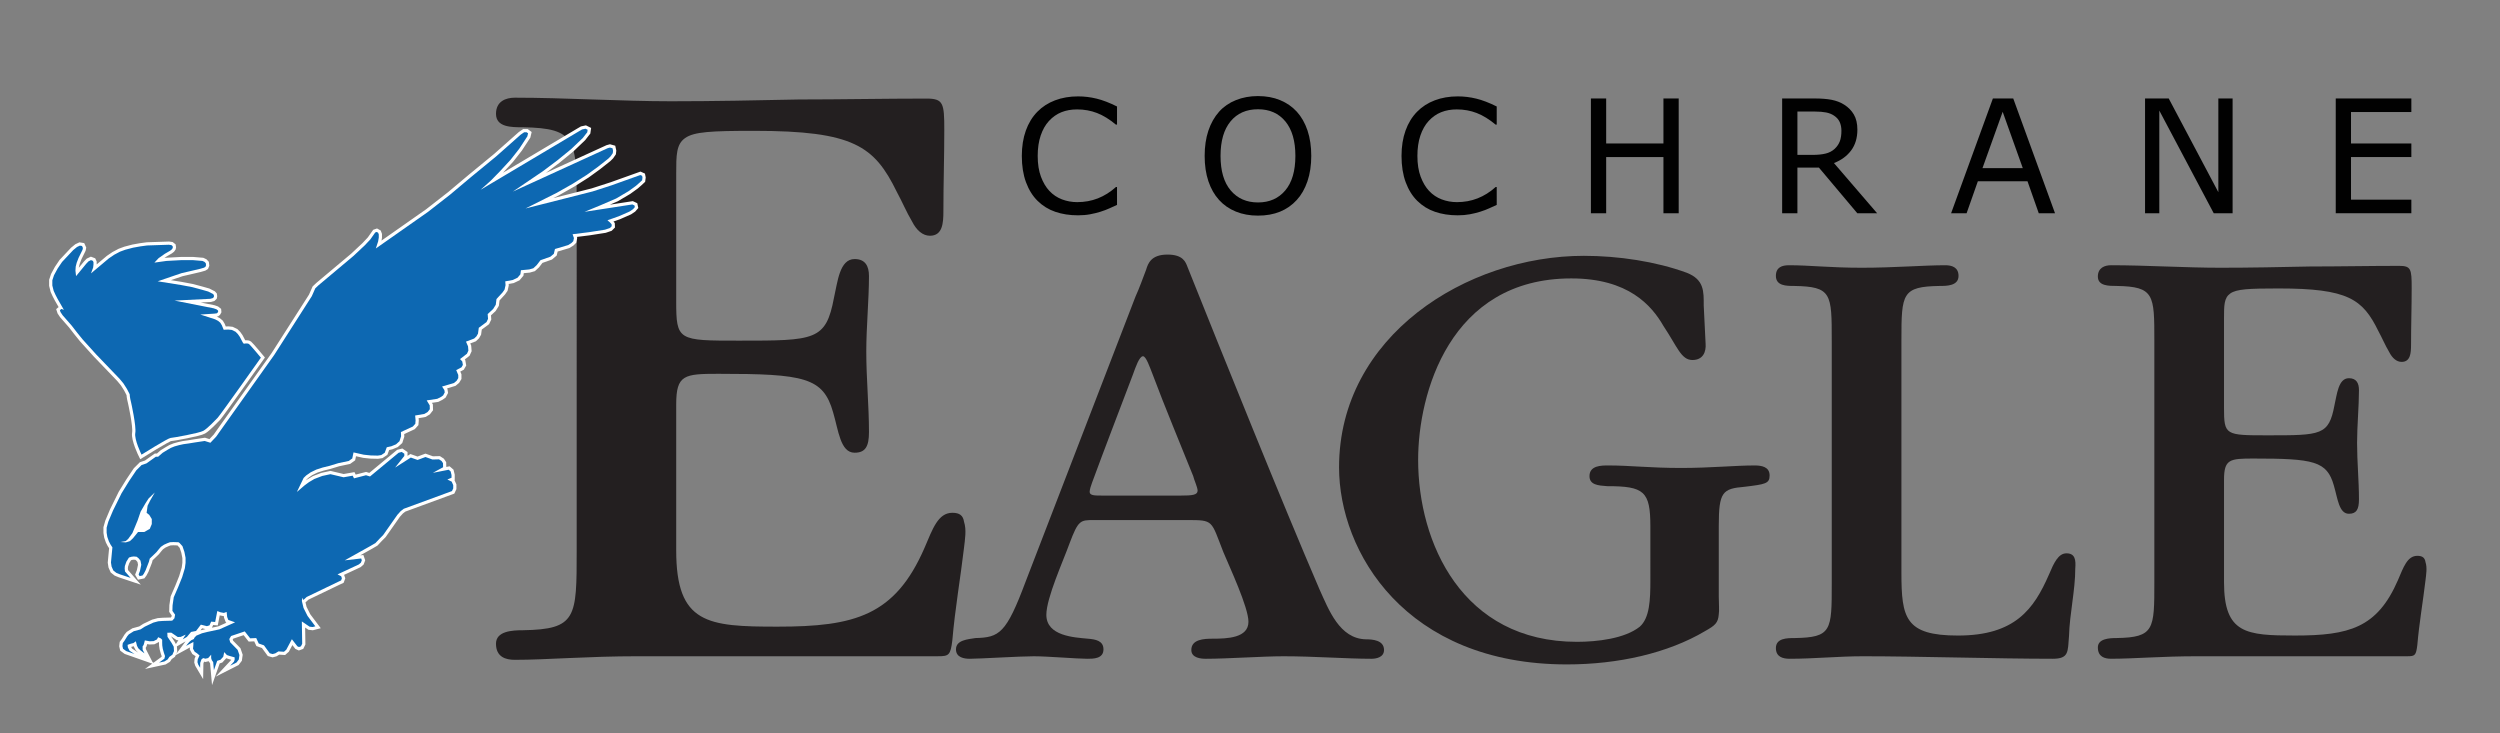 <?xml version="1.0" encoding="utf-8"?>
<!-- Generator: Adobe Illustrator 15.1.0, SVG Export Plug-In . SVG Version: 6.00 Build 0)  -->
<!DOCTYPE svg PUBLIC "-//W3C//DTD SVG 1.1//EN" "http://www.w3.org/Graphics/SVG/1.1/DTD/svg11.dtd">
<svg version="1.1" id="Layer_1" xmlns="http://www.w3.org/2000/svg" xmlns:xlink="http://www.w3.org/1999/xlink" x="0px" y="0px"
	 width="695.848px" height="204.124px" viewBox="0 0 695.848 204.124" enable-background="new 0 0 695.848 204.124"
	 xml:space="preserve">
<rect x="0" y="0" width="695.848" height="204.124" fill="#808080" stroke="none"/>
<g>
	<path fill="#231F20" d="M160.517,57.135c0-18.218,0-21.462-14.974-21.711c-3.244,0-7.487,0-7.487-3.744
		c0-3.494,2.745-4.492,5.241-4.492c6.988,0,14.225,0.25,21.712,0.499c7.486,0.25,14.973,0.499,21.711,0.499
		c11.979,0,23.958-0.25,35.687-0.499c11.729,0,23.708-0.25,35.437-0.25c4.742,0,4.991,1.248,4.991,8.734
		c0,7.736-0.25,14.974-0.25,22.709c0,3.245-0.25,6.738-3.743,6.738c-1.997,0-3.744-1.498-4.991-3.993
		c-1.498-2.496-2.745-5.491-4.243-8.236c-6.239-12.727-11.979-16.97-39.68-16.97c-11.979,0-16.72,0.25-19.216,1.997
		c-2.496,1.747-2.496,4.742-2.496,9.982v35.437c0,10.98,0.499,10.98,17.469,10.98c21.212,0,24.207,0,26.453-11.979
		c0.998-4.243,1.497-10.731,5.74-10.731c2.995,0,3.993,1.997,3.993,4.742c0,6.489-0.749,14.225-0.749,20.963
		c0,7.736,0.749,14.974,0.749,22.46c0,3.993-0.998,5.74-3.993,5.74c-3.993,0-4.492-6.239-5.989-11.23
		c-2.745-9.733-7.986-10.731-31.943-10.731c-9.483,0-11.729,0.25-11.729,8.485v40.678c0,20.464,8.735,21.212,28.2,21.212
		c21.462,0,32.692-2.995,40.927-21.961c2.246-5.241,3.744-9.733,7.736-9.733c1.997,0,2.995,0.749,3.244,2.496
		c0.749,2.246,0.25,4.991,0,7.237c-0.998,8.485-2.496,16.97-3.244,25.704c-0.499,4.243-0.998,4.492-3.993,4.492h-83.353
		c-7.237,0-13.476,0.25-19.216,0.499s-10.731,0.499-15.223,0.499c-2.496,0-5.241-0.749-5.241-4.492c0-3.494,4.492-3.744,7.487-3.744
		c14.974-0.25,14.974-3.494,14.974-22.21V57.135z"/>
	<path fill="#231F20" d="M304.517,144.753c-3.843,0-4.367,0-6.813,6.464c-1.747,4.892-6.464,15.199-6.464,19.916
		c0,5.94,7.861,6.29,11.53,6.639c2.097,0.175,4.368,0.524,4.368,2.97c0,2.621-2.795,2.621-4.542,2.621
		c-2.795,0-11.006-0.699-14.849-0.699c-4.018,0-15.024,0.699-17.819,0.699c-1.572,0-3.843-0.349-3.843-2.621
		c0-2.62,3.319-2.795,5.416-3.145c6.639-0.174,8.561-1.223,13.976-15.723c10.132-26.379,20.439-52.934,30.572-79.313
		c1.048-2.271,2.096-5.241,2.97-7.512c0.524-1.747,1.397-4.193,5.939-4.193c4.368,0,5.066,2.096,5.59,3.494
		c9.783,24.458,26.379,65.686,36.687,89.62c2.62,5.765,5.59,13.801,12.927,13.976c1.747,0,5.066,0.175,5.066,2.97
		c0,2.097-2.271,2.446-3.494,2.446c-6.988,0-15.897-0.699-24.458-0.699c-5.94,0-15.548,0.699-21.663,0.699
		c-1.223,0-4.018-0.175-4.018-2.446c0-2.97,3.494-3.145,5.94-3.145c4.018,0,9.958-0.175,9.958-4.717
		c0-4.018-5.241-15.199-6.988-19.392c-3.494-8.91-2.621-8.91-10.132-8.91H304.517z M328.625,137.94c3.319,0,4.717-0.175,4.717-1.397
		c0-0.874-1.048-3.145-1.223-4.018c-3.843-9.608-7.687-18.693-11.355-28.476c-0.699-1.747-1.747-4.891-2.621-4.891
		c-1.048,0-2.096,3.145-2.795,5.066c-3.844,10.133-7.687,20.09-11.355,30.048c-0.35,0.873-0.699,2.096-0.699,2.62
		c0,1.048,1.397,1.048,3.494,1.048H328.625z"/>
	<path fill="#231F20" d="M478.404,166.066c0,1.747,0.176,4.018,0,4.892c-0.174,2.446-1.047,3.145-3.842,4.717
		c-10.309,6.114-24.109,9.259-38.434,9.259c-44.898,0-63.416-31.271-63.416-54.855c0-36.512,35.463-58.873,68.133-58.873
		c9.607,0,20.09,1.572,28.65,4.717c4.891,1.921,4.717,5.241,4.717,9.084c0.174,3.494,0.35,7.163,0.523,10.657
		c0.174,2.271-0.699,4.542-3.668,4.542c-3.145,0-4.193-3.668-8.037-9.434c-3.318-5.765-9.783-13.277-25.68-13.277
		c-33.893,0-42.627,32.144-42.627,50.487c0,23.061,12.229,50.663,44.199,50.663c5.59,0,13.277-0.874,17.469-4.193
		c2.795-2.446,2.971-7.512,2.971-12.928V146.5c0-9.783-1.748-11.181-12.055-11.181c-2.445-0.175-4.891-0.349-4.891-2.795
		c0-2.97,3.318-2.97,5.24-2.97c6.115,0,11.529,0.699,20.266,0.699c8.211,0,15.023-0.699,20.439-0.699
		c1.922,0,4.191,0.349,4.191,2.795c0,2.271-1.223,2.446-6.986,3.145c-6.115,0.524-7.164,1.397-7.164,10.831V166.066z"/>
	<path fill="#231F20" d="M509.846,94.79c0-13.103,0-15.024-10.48-15.199c-2.098,0-5.066,0-5.066-2.795
		c0-2.446,1.746-2.97,3.668-2.97c5.766,0,11.355,0.699,20.266,0.699s17.295-0.699,23.234-0.699c1.748,0,3.668,0.524,3.668,2.97
		c0,2.795-3.318,2.795-5.24,2.795c-10.482,0.175-10.656,2.096-10.656,15.024v64.813c0,12.578,1.049,17.47,15.723,17.47
		c15.896,0,21.139-7.337,25.332-16.946c1.396-3.319,2.619-5.939,4.891-5.939c2.445,0,2.621,1.921,2.445,4.193
		c0,6.114-1.572,12.578-1.746,18.867c-0.35,4.368,0,6.289-4.543,6.289c-15.373,0-37.561-0.699-52.758-0.699
		c-6.814,0-13.627,0.699-20.439,0.699c-1.922,0-3.844-0.524-3.844-2.97c0-2.795,3.145-2.795,5.24-2.795
		c10.307-0.174,10.307-2.096,10.307-15.199V94.79z"/>
	<path fill="#231F20" d="M599.637,94.79c0-12.753,0-15.024-10.48-15.199c-2.271,0-5.242,0-5.242-2.621
		c0-2.446,1.922-3.145,3.67-3.145c4.891,0,9.957,0.175,15.197,0.35c5.242,0.175,10.482,0.349,15.199,0.349
		c8.387,0,16.771-0.174,24.982-0.349c8.211,0,16.596-0.175,24.807-0.175c3.32,0,3.494,0.874,3.494,6.114
		c0,5.416-0.174,10.482-0.174,15.898c0,2.271-0.176,4.717-2.621,4.717c-1.398,0-2.621-1.048-3.494-2.795
		c-1.049-1.747-1.922-3.843-2.971-5.765c-4.367-8.91-8.385-11.879-27.775-11.879c-8.387,0-11.705,0.175-13.453,1.397
		c-1.746,1.223-1.746,3.319-1.746,6.988v24.807c0,7.687,0.35,7.687,12.229,7.687c14.85,0,16.945,0,18.518-8.386
		c0.699-2.97,1.049-7.512,4.018-7.512c2.098,0,2.797,1.397,2.797,3.319c0,4.542-0.525,9.958-0.525,14.674
		c0,5.416,0.525,10.482,0.525,15.723c0,2.795-0.699,4.018-2.797,4.018c-2.795,0-3.145-4.368-4.191-7.862
		c-1.922-6.813-5.59-7.512-22.361-7.512c-6.639,0-8.211,0.175-8.211,5.939v28.476c0,14.325,6.113,14.849,19.74,14.849
		c15.023,0,22.885-2.096,28.65-15.374c1.572-3.668,2.621-6.813,5.416-6.813c1.398,0,2.096,0.524,2.271,1.747
		c0.523,1.572,0.174,3.494,0,5.066c-0.699,5.94-1.748,11.88-2.271,17.994c-0.35,2.97-0.699,3.145-2.795,3.145h-58.35
		c-5.066,0-9.434,0.175-13.451,0.35c-4.018,0.174-7.512,0.349-10.656,0.349c-1.748,0-3.67-0.524-3.67-3.145
		c0-2.446,3.145-2.621,5.242-2.621c10.48-0.174,10.48-2.446,10.48-15.548V94.79z"/>
</g>
<g>
	<path fill-rule="evenodd" clip-rule="evenodd" fill="#FFFFFF" stroke="#FFFFFF" stroke-width="1.782" stroke-miterlimit="10" d="
		M56.978,122.74l-2.822,0.424l-1.656,0.271l-1.438,0.199l-1.238,0.271l-1.238,0.346l-1.037,0.419l-0.943,0.544l-1.332,0.816
		l-1.25,1.091h-0.636l-2.634,1.869l-1.333,0.444l-1.478,1.472l-1.979,2.946l-2.128,3.441l-2.374,4.802l-1.313,3.117l-0.467,1.656
		v1.413l0.195,1.162l0.422,1.214l0.443,0.866l0.547,0.842l-0.298,3.117l-0.101,1.089l0.176,1.138l0.47,1.065l0.839,0.667
		l1.018,0.419l2.969,0.991l-1.56-1.78l-0.099-0.792l0.051-0.718l0.42-1.214l0.643-1.037l0.108-0.133l0.685-0.214l0.644-0.077
		l0.79,0.077l0.547,0.443l0.519,0.646l0.219,1.154l-0.366,1.716l-0.372,0.966l0.271,0.468l0.813-0.172l0.348-0.471l0.496-0.94
		l0.941-2.426l0.223-0.866l1.114-1.065l0.768-0.742l0.641-0.791l0.571-0.667l0.867-0.595l0.938-0.423l0.719-0.271l0.965-0.048
		l1.286,0.048l0.182,0.021l0.289,0.227l0.767,0.842l0.546,1.609l0.321,1.632v1.413l-0.196,1.485l-0.744,2.474l-1.113,2.771
		l-1.236,2.846l-0.332,2.272l-0.04,1.515l0.743,1.062l-0.177,0.991l-0.618,0.67l-2.575,0.072l-1.31,0.099l-1.385,0.372l-2.352,1.114
		l-1.19,0.767l-1.905,0.519l-1.361,0.866l-0.47,0.571l-0.744,1.214l-0.471,0.642l-0.099,0.842l0.175,0.743l0.866,0.643l2.323,0.818
		l-1.385-0.919l-0.47-0.914l-0.074-0.718l0.916-0.324l0.718-0.172l0.667-0.495l0.324,1.262l0.346,0.669l0.643,0.619l1.09,0.815
		l-0.519-1.015v-0.942l0.271-0.37l0.196-0.667l0.151-0.619l1.333,0.247l1.115-0.048l0.917-0.471l0.347-0.619l0.742,0.348l0.372,0.37
		v0.69l0.024,0.866l0.148,0.967l0.322,1.138l0.295,0.866l-0.17,0.743l-1.485,1.088l1.485-0.323l0.914-0.568l0.471-0.717l0.842-0.595
		l0.443-1.013l-0.072-1.214l-0.571-1.015l-1.162-1.732l-0.052-1.138l1.115-0.022l1.784,1.209l0.814-0.024l1.413-0.643l-0.842,1.313
		l1.162-0.67l1.166-1.386l1.385-0.271l1.337-1.757l1.682,0.42l0.718-0.223l0.472-1.039l1.113,0.1l0.594-3.045l0.892,0.346
		l0.938,0.172l0.77-0.271l0.147,1.409l0.319,0.818l1.883,0.667l-4.358,1.956l-3.365,0.718l-1.485,0.372l-1.585,0.667l-0.566,0.619
		l-0.096,0.309c-0.241,0.094-0.513,0.213-0.73,0.34c-0.517,0.301-1.462,1.59-1.462,1.59l2.041-1.106v0.775l-0.1,1.113l0.472,0.842
		l0.666,0.444l0.671,0.571l-0.496,1.112l-0.075,0.768l0.199,0.643l0.542,0.917l0.025-1.361l0.346-0.967l0.471-0.37l0.619,0.172
		l0.768-0.172l0.842-0.942v0.942l0.171,0.566l0.396,0.571l0.199,2.227l0.915-2.599l0.918-0.295l0.766-0.842l0.271-1.289l0.743,0.818
		l0.742,0.248l1.413,0.396v0.694l-0.2,0.519l-1.038,1.115l1.756-0.89l0.643-0.843l0.172-1.238l-0.496-1.437l-2.076-2.128
		l-0.248-0.89l0.495-0.843l3.81-1.284l1.512,1.927l1.68-0.072l0.695,1.509l1.461,0.518l1.608,2.203l0.79,0.225l0.743-0.199
		l0.89-0.544l1.536,0.1l0.643-0.571l1.557-2.92l1.536,1.978l0.443,0.201l0.547-0.201l0.346-0.713l-0.099-6.215l2.152,1.461
		l0.842,0.099l0.766-0.199l-2.176-2.894l-1.114-2.227l-0.47-1.958l0.172-0.866l0.261,0.615l0.914-0.841l8.739-4.208l0.842-0.396
		l0.219-0.593l-0.196-0.568l-1.013-0.523l5.939-2.77l0.566-0.495l0.249-0.667l-0.172-0.496l-4.579,0.521l7.177-4.012l1.361-0.792
		l1.162-1.236l0.991-0.991l3.959-5.644l0.943-1.037l0.842-0.645l13.412-4.924l0.348-0.744v-0.914l-0.422-0.965l-1.209-0.595
		l1.161-0.495v-0.742l-0.247-1.014l-0.544-0.471l-4.406,0.865l2.846-1.56l-0.024-1.138l-0.396-0.595l-0.718-0.467l-1.833,0.048
		l-1.932-0.694l-2.2,0.818l-1.882-0.667l-4.379,2.793l2.574-3.24v-0.619l-0.718-0.495l-0.866,0.223l-7.969,6.606l-1.113-0.348
		l-3.341,0.866l-0.372-0.742l-2.526,0.447l-3.66-0.866l-2.28,0.496l-2.203,0.84l-1.509,0.892l-1.238,0.913l-1.979,1.708
		l-0.097,0.024l1.843-3.828l0.718-0.694l1.238-0.868l1.581-0.766l1.759-0.569l1.929-0.472l2.428-0.742l2.918-0.619l0.965-0.691
		l0.348-1.685l2.87,0.643l1.907,0.2l1.98,0.048l0.964-0.148l0.965-0.643l0.571-1.531l1.26-0.276l1.314-0.542l0.962-0.866
		l0.447-1.385l-0.048-1.166l3.313-1.533l0.694-0.766l0.076-0.967l-0.125-1.337l2.572-0.443l0.917-0.547l0.595-0.766l-0.027-1.065
		l-0.839-1.385l2.942-0.443l0.991-0.496l0.646-0.447l0.444-0.842l-0.101-0.643l-0.641-0.989l3.316-0.991l0.742-0.619l0.448-0.742
		v-0.866l-0.571-1.361l1.461-0.767l0.395-0.67l-0.171-0.962l-0.619-0.672l1.927-1.483l0.396-0.866l-0.096-1.187l-0.571-1.313
		l2.276-0.866l0.646-0.619l0.42-0.742l0.223-1.634l2.15-1.584l0.424-0.891l-0.1-1.336l1.533-1.437l0.718-1.162l0.2-1.585l1.68-1.832
		l0.571-0.815l0.271-1.212l-0.076-1.066l2.056-0.372l1.36-0.643l0.792-0.938l0.151-1.142l2.299-0.219l1.138-0.324l0.942-0.866
		l1.065-1.385l2.746-0.966l0.967-0.818l0.319-1.333l3.666-1.091l0.938-0.595l0.495-0.495l0.175-0.867l-0.372-1.065l4.554-0.567
		l4.456-0.695l1.385-0.471l0.495-0.494l-0.024-0.543l-0.471-0.52l-0.694-0.595l3.144-1.112l2.995-1.314l0.989-0.667l0.496-0.571
		l-0.099-0.466l-0.595-0.276l-13.312,2.056l4.329-1.78l4.479-1.933l3.441-2.028l2.052-1.483l0.989-0.868l0.744-0.694l0.099-0.742
		l-0.099-0.496l-0.495-0.223l-8.019,2.871l-5.293,1.708l-18.639,4.726l8.64-4.331l4.454-2.522l3.959-2.5l3.143-2.278l2.822-2.228
		l0.667-0.667l0.594-0.866l0.076-0.667l-0.148-0.694l-0.718-0.199l-0.643,0.175l-26.385,12.076l8.319-5.641l4.156-3.117l3.789-3.095
		l3.192-3.045l0.866-1.114l0.396-0.495l0.099-0.695l-0.593-0.295l-0.943,0.199l-0.89,0.519l-27.371,16.282l2.822-2.522l2.5-2.551
		l3.017-3.266l2.428-3.093l2.25-3.44l0.199-0.842l-0.398-0.295h-0.691l-0.942,0.643l-6.806,6.038l-7.077,5.816l-5.741,4.826
		l-6.187,4.827l-14.529,10.194l0.643-1.978l0.175-1.062v-0.866l-0.175-0.472l-0.396-0.223l-0.42,0.148l-1.361,1.932l-1.509,1.608
		l-3.218,3.019l-9.704,8.144l-0.89,0.842l-0.965,2.18L76.333,98.786l-14.973,21.061l-1.166,1.656l-1.633,1.734L56.978,122.74z"/>
	<path fill-rule="evenodd" clip-rule="evenodd" fill="#FFFFFF" stroke="#FFFFFF" stroke-width="1.782" stroke-miterlimit="10" d="
		M36.095,109.728l-0.77-1.485l-0.962-1.512l-1.066-1.284l-6.558-6.831l-3.76-4.159l-1.538-1.905l-1.557-2.003l-2.45-2.798
		l-0.595-0.89l-0.171-0.52l0.418-0.346l0.695,0.247l-1.732-3.021l-0.595-1.137l-0.519-1.138l-0.372-1.485v-1.438l0.468-1.409
		l1.018-1.88l1.236-1.832l3.095-3.294l1.061-0.865l0.794-0.372l0.592,0.099l0.248,0.547l-0.096,0.495l-1.114,2.276l-0.523,1.36
		l-0.271,1.066l-0.072,1.137l0.171,1.509l2.846-3.465l0.643-0.667l0.671-0.322l0.519,0.2l0.171,0.37v0.691l-0.099,0.818l-0.591,1.61
		l4.949-4.161l1.485-1.013l1.632-0.866l1.485-0.544l2.176-0.571l2.056-0.37l1.833-0.247l6.062-0.2l0.691,0.099l0.348,0.271
		l0.051,0.348l-0.051,0.248l-0.248,0.348l-0.443,0.346l-1.485,0.866l-1.732,1.214l-1.166,1.238l3.342-0.47l4.159-0.224h3.218
		l2.67,0.224l0.571,0.271l0.348,0.371l0.07,0.571l-0.17,0.419l-0.396,0.247l-1.114,0.324l-2.945,0.69l-2.152,0.495l-2.255,0.766
		l-4.427,1.513l6.507,1.037l3.145,0.595l2.57,0.691l1.832,0.523l1.314,0.666l0.247,0.273l0.048,0.346l-0.048,0.272l-0.271,0.271
		l-0.695,0.199l-9.975,0.495l10.891,2.152l0.793,0.276l0.443,0.343l0.027,0.298l-0.175,0.321l-0.195,0.151l-0.719,0.096
		l-3.888,0.248l4.135,1.337l0.815,0.422l0.619,0.52l0.422,0.691l0.519,1.265l1.314-0.051l0.938,0.099l1.04,0.495l0.621,0.619
		l0.566,0.791l0.818,1.561l0.297,0.377c0,0,1.037-0.249,1.485,0.108c0.447,0.356,3.282,3.772,3.282,3.772
		s-11.347,16.03-12.051,16.753c-0.705,0.723-2.785,2.932-3.947,3.595c-1.163,0.666-8.403,1.948-9.136,1.995
		c-0.734,0.045-8.091,4.649-8.091,4.649s-2.068-4.208-1.735-6.036c0.331-1.827-1.163-8.472-1.163-8.472
		C36.116,110.628,36.095,109.728,36.095,109.728z"/>
	<path fill-rule="evenodd" clip-rule="evenodd" fill="#0D68B2" d="M56.978,122.74l-2.822,0.424l-1.656,0.271l-1.438,0.199
		l-1.238,0.271l-1.238,0.346l-1.037,0.419l-0.943,0.544l-1.332,0.816l-1.25,1.091h-0.636l-2.634,1.869l-1.333,0.444l-1.478,1.472
		l-1.979,2.946l-2.128,3.441l-2.374,4.802l-1.313,3.117l-0.467,1.656v1.413l0.195,1.162l0.422,1.214l0.443,0.866l0.547,0.842
		l-0.298,3.117l-0.101,1.089l0.176,1.138l0.47,1.065l0.839,0.667l1.018,0.419l2.969,0.991l-1.56-1.78l-0.099-0.792l0.051-0.718
		l0.42-1.214l0.643-1.037l0.108-0.133l0.685-0.214l0.644-0.077l0.79,0.077l0.547,0.443l0.519,0.646l0.219,1.154l-0.366,1.716
		l-0.372,0.966l0.271,0.468l0.813-0.172l0.348-0.471l0.496-0.94l0.941-2.426l0.223-0.866l1.114-1.065l0.768-0.742l0.641-0.791
		l0.571-0.667l0.867-0.595l0.938-0.423l0.719-0.271l0.965-0.048l1.286,0.048l0.182,0.021l0.289,0.227l0.767,0.842l0.546,1.609
		l0.321,1.632v1.413l-0.196,1.485l-0.744,2.474l-1.113,2.771l-1.236,2.846l-0.332,2.272l-0.04,1.515l0.743,1.062l-0.177,0.991
		l-0.618,0.67l-2.575,0.072l-1.31,0.099l-1.385,0.372l-2.352,1.114l-1.19,0.767l-1.905,0.519l-1.361,0.866l-0.47,0.571l-0.744,1.214
		l-0.471,0.642l-0.099,0.842l0.175,0.743l0.866,0.643l2.323,0.818l-1.385-0.919l-0.47-0.914l-0.074-0.718l0.916-0.324l0.718-0.172
		l0.667-0.495l0.324,1.262l0.346,0.669l0.643,0.619l1.09,0.815l-0.519-1.015v-0.942l0.271-0.37l0.196-0.667l0.151-0.619l1.333,0.247
		l1.115-0.048l0.917-0.471l0.347-0.619l0.742,0.348l0.372,0.37v0.69l0.024,0.866l0.148,0.967l0.322,1.138l0.295,0.866l-0.17,0.743
		l-1.485,1.088l1.485-0.323l0.914-0.568l0.471-0.717l0.842-0.595l0.443-1.013l-0.072-1.214l-0.571-1.015l-1.162-1.732l-0.052-1.138
		l1.115-0.022l1.784,1.209l0.814-0.024l1.413-0.643l-0.842,1.313l1.162-0.67l1.166-1.386l1.385-0.271l1.337-1.757l1.682,0.42
		l0.718-0.223l0.472-1.039l1.113,0.1l0.594-3.045l0.892,0.346l0.938,0.172l0.77-0.271l0.147,1.409l0.319,0.818l1.883,0.667
		l-4.358,1.956l-3.365,0.718l-1.485,0.372l-1.585,0.667l-0.566,0.619l-0.096,0.309c-0.241,0.094-0.513,0.213-0.73,0.34
		c-0.517,0.301-1.462,1.59-1.462,1.59l2.041-1.106v0.775l-0.1,1.113l0.472,0.842l0.666,0.444l0.671,0.571l-0.496,1.112l-0.075,0.768
		l0.199,0.643l0.542,0.917l0.025-1.361l0.346-0.967l0.471-0.37l0.619,0.172l0.768-0.172l0.842-0.942v0.942l0.171,0.566l0.396,0.571
		l0.199,2.227l0.915-2.599l0.918-0.295l0.766-0.842l0.271-1.289l0.743,0.818l0.742,0.248l1.413,0.396v0.694l-0.2,0.519l-1.038,1.115
		l1.756-0.89l0.643-0.843l0.172-1.238l-0.496-1.437l-2.076-2.128l-0.248-0.89l0.495-0.843l3.81-1.284l1.512,1.927l1.68-0.072
		l0.695,1.509l1.461,0.518l1.608,2.203l0.79,0.225l0.743-0.199l0.89-0.544l1.536,0.1l0.643-0.571l1.557-2.92l1.536,1.978
		l0.443,0.201l0.547-0.201l0.346-0.713l-0.099-6.215l2.152,1.461l0.842,0.099l0.766-0.199l-2.176-2.894l-1.114-2.227l-0.47-1.958
		l0.172-0.866l0.261,0.615l0.914-0.841l8.739-4.208l0.842-0.396l0.219-0.593l-0.196-0.568l-1.013-0.523l5.939-2.77l0.566-0.495
		l0.249-0.667l-0.172-0.496l-4.579,0.521l7.177-4.012l1.361-0.792l1.162-1.236l0.991-0.991l3.959-5.644l0.943-1.037l0.842-0.645
		l13.412-4.924l0.348-0.744v-0.914l-0.422-0.965l-1.209-0.595l1.161-0.495v-0.742l-0.247-1.014l-0.544-0.471l-4.406,0.865
		l2.846-1.56l-0.024-1.138l-0.396-0.595l-0.718-0.467l-1.833,0.048l-1.932-0.694l-2.2,0.818l-1.882-0.667l-4.379,2.793l2.574-3.24
		v-0.619l-0.718-0.495l-0.866,0.223l-7.969,6.606l-1.113-0.348l-3.341,0.866l-0.372-0.742l-2.526,0.447l-3.66-0.866l-2.28,0.496
		l-2.203,0.84l-1.509,0.892l-1.238,0.913l-1.979,1.708l-0.097,0.024l1.843-3.828l0.718-0.694l1.238-0.868l1.581-0.766l1.759-0.569
		l1.929-0.472l2.428-0.742l2.918-0.619l0.965-0.691l0.348-1.685l2.87,0.643l1.907,0.2l1.98,0.048l0.964-0.148l0.965-0.643
		l0.571-1.531l1.26-0.276l1.314-0.542l0.962-0.866l0.447-1.385l-0.048-1.166l3.313-1.533l0.694-0.766l0.076-0.967l-0.125-1.337
		l2.572-0.443l0.917-0.547l0.595-0.766l-0.027-1.065l-0.839-1.385l2.942-0.443l0.991-0.496l0.646-0.447l0.444-0.842l-0.101-0.643
		l-0.641-0.989l3.316-0.991l0.742-0.619l0.448-0.742v-0.866l-0.571-1.361l1.461-0.767l0.395-0.67l-0.171-0.962l-0.619-0.672
		l1.927-1.483l0.396-0.866l-0.096-1.187l-0.571-1.313l2.276-0.866l0.646-0.619l0.42-0.742l0.223-1.634l2.15-1.584l0.424-0.891
		l-0.1-1.336l1.533-1.437l0.718-1.162l0.2-1.585l1.68-1.832l0.571-0.815l0.271-1.212l-0.076-1.066l2.056-0.372l1.36-0.643
		l0.792-0.938l0.151-1.142l2.299-0.219l1.138-0.324l0.942-0.866l1.065-1.385l2.746-0.966l0.967-0.818l0.319-1.333l3.666-1.091
		l0.938-0.595l0.495-0.495l0.175-0.867l-0.372-1.065l4.554-0.567l4.456-0.695l1.385-0.471l0.495-0.494l-0.024-0.543l-0.471-0.52
		l-0.694-0.595l3.144-1.112l2.995-1.314l0.989-0.667l0.496-0.571l-0.099-0.466l-0.595-0.276l-13.312,2.056l4.329-1.78l4.479-1.933
		l3.441-2.028l2.052-1.483l0.989-0.868l0.744-0.694l0.099-0.742l-0.099-0.496l-0.495-0.223l-8.019,2.871l-5.293,1.708l-18.639,4.726
		l8.64-4.331l4.454-2.522l3.959-2.5l3.143-2.278l2.822-2.228l0.667-0.667l0.594-0.866l0.076-0.667l-0.148-0.694l-0.718-0.199
		l-0.643,0.175l-26.385,12.076l8.319-5.641l4.156-3.117l3.789-3.095l3.192-3.045l0.866-1.114l0.396-0.495l0.099-0.695l-0.593-0.295
		l-0.943,0.199l-0.89,0.519l-27.371,16.282l2.822-2.522l2.5-2.551l3.017-3.266l2.428-3.093l2.25-3.44l0.199-0.842l-0.398-0.295
		h-0.691l-0.942,0.643l-6.806,6.038l-7.077,5.816l-5.741,4.826l-6.187,4.827l-14.529,10.194l0.643-1.978l0.175-1.062v-0.866
		l-0.175-0.472l-0.396-0.223l-0.42,0.148l-1.361,1.932l-1.509,1.608l-3.218,3.019l-9.704,8.144l-0.89,0.842l-0.965,2.18
		L76.333,98.786l-14.973,21.061l-1.166,1.656l-1.633,1.734L56.978,122.74z"/>
	<polygon fill-rule="evenodd" clip-rule="evenodd" fill="#FFFFFF" points="41.534,143.303 42.251,144.469 42.251,145.859 
		41.696,147.195 40.145,148.083 38.415,148.083 37.026,149.804 36.191,150.583 35.025,150.97 33.474,150.862 35.025,150.583 
		35.697,149.974 36.864,148.361 38.307,144.856 39.14,142.416 40.53,140.023 41.364,138.741 43.086,137.074 41.811,139.296 
		41.085,140.748 40.808,142.748 	"/>
	<path fill-rule="evenodd" clip-rule="evenodd" fill="#0D68B2" d="M36.095,109.728l-0.77-1.485l-0.962-1.512l-1.066-1.284
		l-6.558-6.831l-3.76-4.159l-1.538-1.905l-1.557-2.003l-2.45-2.798l-0.595-0.89l-0.171-0.52l0.418-0.346l0.695,0.247l-1.732-3.021
		l-0.595-1.137l-0.519-1.138l-0.372-1.485v-1.438l0.468-1.409l1.018-1.88l1.236-1.832l3.095-3.294l1.061-0.865l0.794-0.372
		l0.592,0.099l0.248,0.547l-0.096,0.495l-1.114,2.276l-0.523,1.36l-0.271,1.066l-0.072,1.137l0.171,1.509l2.846-3.465l0.643-0.667
		l0.671-0.322l0.519,0.2l0.171,0.37v0.691l-0.099,0.818l-0.591,1.61l4.949-4.161l1.485-1.013l1.632-0.866l1.485-0.544l2.176-0.571
		l2.056-0.37l1.833-0.247l6.062-0.2l0.691,0.099l0.348,0.271l0.051,0.348l-0.051,0.248l-0.248,0.348l-0.443,0.346l-1.485,0.866
		l-1.732,1.214l-1.166,1.238l3.342-0.47l4.159-0.224h3.218l2.67,0.224l0.571,0.271l0.348,0.371l0.07,0.571l-0.17,0.419l-0.396,0.247
		l-1.114,0.324l-2.945,0.69l-2.152,0.495l-2.255,0.766l-4.427,1.513l6.507,1.037l3.145,0.595l2.57,0.691l1.832,0.523l1.314,0.666
		l0.247,0.273l0.048,0.346l-0.048,0.272l-0.271,0.271l-0.695,0.199l-9.975,0.495l10.891,2.152l0.793,0.276l0.443,0.343l0.027,0.298
		l-0.175,0.321l-0.195,0.151l-0.719,0.096l-3.888,0.248l4.135,1.337l0.815,0.422l0.619,0.52l0.422,0.691l0.519,1.265l1.314-0.051
		l0.938,0.099l1.04,0.495l0.621,0.619l0.566,0.791l0.818,1.561l0.297,0.377c0,0,1.037-0.249,1.485,0.108
		c0.447,0.356,3.282,3.772,3.282,3.772s-11.347,16.03-12.051,16.753c-0.705,0.723-2.785,2.932-3.947,3.595
		c-1.163,0.666-8.403,1.948-9.136,1.995c-0.734,0.045-8.091,4.649-8.091,4.649s-2.068-4.208-1.735-6.036
		c0.331-1.827-1.163-8.472-1.163-8.472C36.116,110.628,36.095,109.728,36.095,109.728z"/>
</g>
<g>
	<path fill="#010101" d="M310.91,57.035c-0.787,0.343-1.499,0.665-2.135,0.965c-0.637,0.3-1.47,0.615-2.5,0.944
		c-0.873,0.272-1.82,0.504-2.843,0.697c-1.022,0.193-2.149,0.29-3.379,0.29c-2.317,0-4.423-0.325-6.318-0.976
		c-1.896-0.65-3.544-1.669-4.945-3.057c-1.373-1.358-2.446-3.085-3.218-5.181c-0.772-2.095-1.158-4.53-1.158-7.305
		c0-2.631,0.372-4.984,1.116-7.058c0.743-2.074,1.816-3.826,3.218-5.256c1.359-1.387,3-2.446,4.924-3.175
		c1.923-0.729,4.058-1.094,6.404-1.094c1.716,0,3.429,0.208,5.138,0.622c1.709,0.415,3.608,1.145,5.696,2.188v5.042h-0.322
		c-1.759-1.473-3.504-2.546-5.235-3.218c-1.731-0.672-3.583-1.008-5.557-1.008c-1.616,0-3.072,0.261-4.366,0.783
		c-1.295,0.522-2.45,1.334-3.465,2.435c-0.987,1.073-1.756,2.428-2.306,4.065c-0.551,1.638-0.826,3.529-0.826,5.674
		c0,2.246,0.304,4.177,0.912,5.793s1.391,2.932,2.349,3.947c1.001,1.059,2.17,1.842,3.508,2.349c1.337,0.508,2.75,0.762,4.237,0.762
		c2.045,0,3.961-0.35,5.75-1.051c1.788-0.701,3.461-1.752,5.02-3.154h0.301V57.035z"/>
	<path fill="#010101" d="M360.942,31.075c1.301,1.431,2.299,3.183,2.993,5.256c0.694,2.074,1.041,4.427,1.041,7.058
		c0,2.632-0.354,4.988-1.062,7.069c-0.708,2.081-1.698,3.815-2.971,5.203c-1.316,1.445-2.872,2.531-4.666,3.261
		c-1.795,0.729-3.844,1.094-6.146,1.094c-2.246,0-4.288-0.372-6.125-1.116c-1.838-0.743-3.4-1.823-4.688-3.239
		s-2.278-3.154-2.971-5.213c-0.694-2.06-1.041-4.412-1.041-7.059c0-2.603,0.343-4.938,1.03-7.004s1.688-3.836,3.003-5.31
		c1.258-1.401,2.821-2.474,4.688-3.218c1.867-0.744,3.901-1.116,6.104-1.116c2.288,0,4.344,0.375,6.168,1.126
		C358.121,28.619,359.669,29.688,360.942,31.075z M360.556,43.39c0-4.147-0.93-7.348-2.789-9.601
		c-1.859-2.252-4.398-3.379-7.616-3.379c-3.247,0-5.796,1.126-7.648,3.379c-1.853,2.253-2.778,5.453-2.778,9.601
		c0,4.191,0.944,7.398,2.832,9.622c1.888,2.225,4.419,3.336,7.595,3.336c3.175,0,5.703-1.112,7.583-3.336
		C359.615,50.788,360.556,47.581,360.556,43.39z"/>
	<path fill="#010101" d="M416.596,57.035c-0.787,0.343-1.5,0.665-2.135,0.965c-0.637,0.3-1.471,0.615-2.5,0.944
		c-0.873,0.272-1.82,0.504-2.842,0.697c-1.023,0.193-2.15,0.29-3.379,0.29c-2.318,0-4.424-0.325-6.318-0.976
		c-1.896-0.65-3.545-1.669-4.946-3.057c-1.373-1.358-2.446-3.085-3.218-5.181c-0.772-2.095-1.158-4.53-1.158-7.305
		c0-2.631,0.372-4.984,1.116-7.058c0.743-2.074,1.816-3.826,3.218-5.256c1.359-1.387,3-2.446,4.925-3.175
		c1.924-0.729,4.057-1.094,6.404-1.094c1.715,0,3.428,0.208,5.137,0.622c1.709,0.415,3.607,1.145,5.697,2.188v5.042h-0.322
		c-1.76-1.473-3.504-2.546-5.234-3.218c-1.73-0.672-3.584-1.008-5.557-1.008c-1.617,0-3.072,0.261-4.367,0.783
		c-1.293,0.522-2.449,1.334-3.465,2.435c-0.986,1.073-1.755,2.428-2.306,4.065c-0.551,1.638-0.826,3.529-0.826,5.674
		c0,2.246,0.304,4.177,0.912,5.793s1.391,2.932,2.349,3.947c1.001,1.059,2.17,1.842,3.508,2.349c1.338,0.508,2.75,0.762,4.238,0.762
		c2.045,0,3.961-0.35,5.75-1.051c1.787-0.701,3.461-1.752,5.02-3.154h0.301V57.035z"/>
	<path fill="#010101" d="M467.248,59.352H463v-15.64h-15.939v15.64h-4.248V27.407h4.248v12.529H463V27.407h4.248V59.352z"/>
	<path fill="#010101" d="M522.473,59.352h-5.514l-10.684-12.701h-5.986v12.701h-4.248V27.407h8.947c1.93,0,3.539,0.125,4.826,0.375
		c1.287,0.25,2.445,0.697,3.477,1.341c1.158,0.729,2.062,1.648,2.713,2.757s0.977,2.514,0.977,4.216c0,2.303-0.58,4.23-1.738,5.782
		c-1.158,1.552-2.754,2.721-4.783,3.508L522.473,59.352z M512.539,36.396c0-0.915-0.16-1.727-0.482-2.435s-0.855-1.305-1.598-1.792
		c-0.615-0.415-1.346-0.704-2.189-0.869s-1.838-0.247-2.982-0.247h-4.998v12.057h4.291c1.344,0,2.518-0.118,3.518-0.354
		c1.002-0.236,1.854-0.676,2.553-1.319c0.645-0.601,1.119-1.291,1.428-2.07C512.385,38.588,512.539,37.597,512.539,36.396z"/>
	<path fill="#010101" d="M571.99,59.352h-4.525l-3.133-8.903h-13.816l-3.133,8.903h-4.312l11.629-31.945h5.664L571.99,59.352z
		 M563.023,46.801l-5.6-15.683l-5.621,15.683H563.023z"/>
	<path fill="#010101" d="M621.422,59.352h-5.256L601.02,30.775v28.577h-3.969V27.407h6.586l13.816,26.088V27.407h3.969V59.352z"/>
	<path fill="#010101" d="M671.174,59.352h-21.045V27.407h21.045v3.776h-16.797v8.753h16.797v3.776h-16.797v11.864h16.797V59.352z"/>
</g>
</svg>
